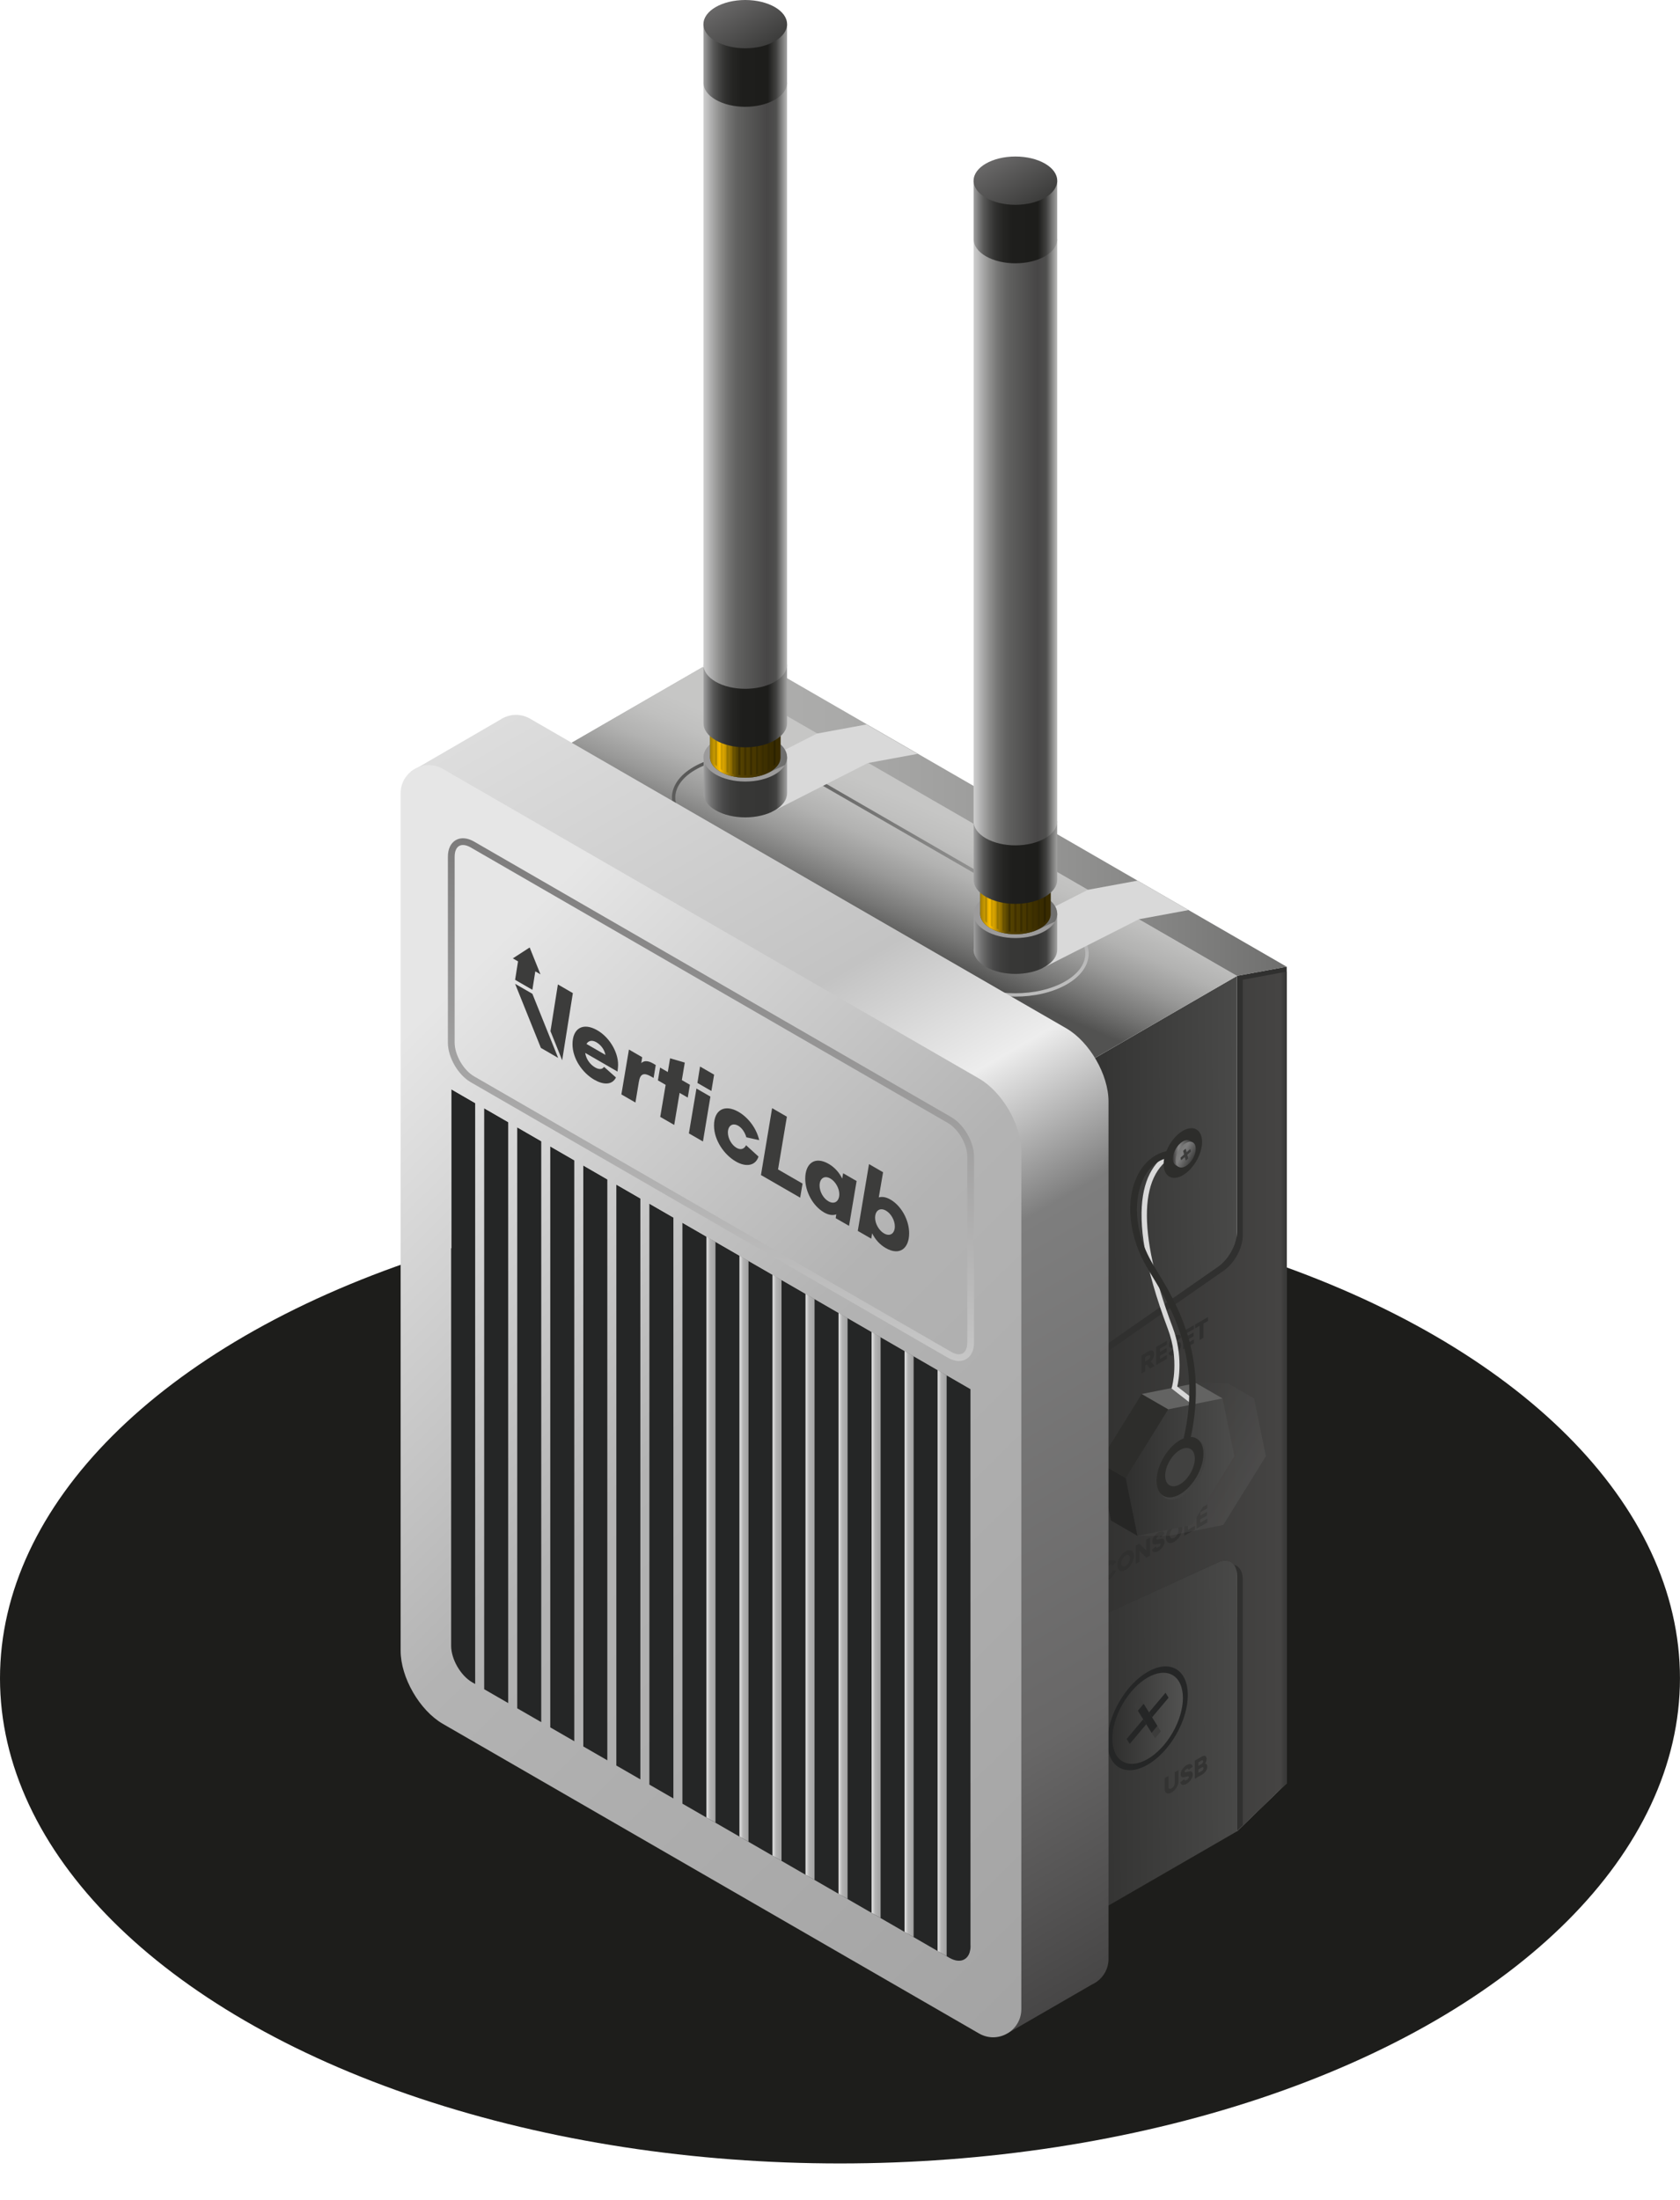 <?xml version="1.0" encoding="UTF-8"?><svg xmlns="http://www.w3.org/2000/svg" xmlns:xlink="http://www.w3.org/1999/xlink" viewBox="0 0 540.03 707.07"><defs><style>.cls-1{fill:#d9d9d9;}.cls-1,.cls-2,.cls-3,.cls-4,.cls-5,.cls-6,.cls-7,.cls-8,.cls-9,.cls-10,.cls-11,.cls-12,.cls-13,.cls-14,.cls-15,.cls-16,.cls-17,.cls-18,.cls-19,.cls-20,.cls-21,.cls-22,.cls-23,.cls-24,.cls-25,.cls-26,.cls-27,.cls-28,.cls-29,.cls-30,.cls-31,.cls-32,.cls-33,.cls-34,.cls-35,.cls-36,.cls-37,.cls-38,.cls-39,.cls-40,.cls-41,.cls-42,.cls-43,.cls-44,.cls-45,.cls-46,.cls-47,.cls-48,.cls-49,.cls-50,.cls-51,.cls-52,.cls-53,.cls-54{stroke-width:0px;}.cls-1,.cls-24{mix-blend-mode:multiply;}.cls-2{fill:url(#Nepojmenovaný_přechod_10);}.cls-3{fill:url(#Nepojmenovaný_přechod_1069-2);}.cls-4{fill:url(#Nepojmenovaný_přechod_374-2);}.cls-5{fill:url(#Nepojmenovaný_přechod_343-2);}.cls-6{fill:url(#Nepojmenovaný_přechod_930-4);}.cls-7{fill:url(#Nepojmenovaný_přechod_930-6);}.cls-8{fill:url(#Nepojmenovaný_přechod_930-3);}.cls-9{fill:url(#Nepojmenovaný_přechod_930-8);}.cls-10{fill:url(#Nepojmenovaný_přechod_930-9);}.cls-11{fill:url(#Nepojmenovaný_přechod_930-2);}.cls-12{fill:url(#Nepojmenovaný_přechod_930-5);}.cls-13{fill:url(#Nepojmenovaný_přechod_930-7);}.cls-14{fill:url(#Nepojmenovaný_přechod_414-2);}.cls-15{fill:url(#Nepojmenovaný_přechod_461-2);}.cls-16{fill:url(#Nepojmenovaný_přechod_418-2);}.cls-17{fill:url(#Nepojmenovaný_přechod_414);}.cls-18{fill:url(#Nepojmenovaný_přechod_418);}.cls-19{fill:url(#Nepojmenovaný_přechod_461);}.cls-20{fill:url(#Nepojmenovaný_přechod_343);}.cls-21{fill:url(#Nepojmenovaný_přechod_374);}.cls-22{fill:url(#Nepojmenovaný_přechod_935);}.cls-23{fill:url(#Nepojmenovaný_přechod_930);}.cls-55{stroke:url(#Nepojmenovaný_přechod_496);stroke-width:1.08px;}.cls-55,.cls-56{fill:none;stroke-miterlimit:10;}.cls-57{isolation:isolate;}.cls-56{stroke:url(#Nepojmenovaný_přechod_914);stroke-width:2.17px;}.cls-24{fill:url(#Nepojmenovaný_přechod_735);opacity:.27;}.cls-25{fill:#2d2d2b;}.cls-26{fill:#2c2200;}.cls-27{fill:#636362;}.cls-28{fill:#6f6f6e;}.cls-29{fill:#947400;}.cls-30{fill:#262625;}.cls-31{fill:#3a2d00;}.cls-32{fill:#352900;}.cls-33{fill:#3c3c3b;}.cls-34{fill:#575756;}.cls-35{fill:#1d1d1b;}.cls-36{fill:#414140;}.cls-37{fill:#403100;}.cls-38{fill:#252626;}.cls-39{fill:#cc9c00;}.cls-40{fill:#c6c6c5;}.cls-41{fill:#b1b1b1;}.cls-42{fill:#b28901;}.cls-43{fill:#30302f;}.cls-44{fill:#333332;}.cls-45{fill:#9c9b9b;}.cls-46{fill:#695200;}.cls-47{fill:url(#Nepojmenovaný_přechod_1069);}.cls-48{fill:url(#Nepojmenovaný_přechod_1158);}.cls-49{fill:url(#Nepojmenovaný_přechod_1174);}.cls-50{fill:url(#Nepojmenovaný_přechod_1186);}.cls-51{fill:url(#Nepojmenovaný_přechod_1190);}.cls-52{fill:url(#Nepojmenovaný_přechod_1201);}.cls-53{fill:url(#Nepojmenovaný_přechod_1225);}.cls-54{fill:url(#Nepojmenovaný_přechod_1212);}</style><linearGradient id="Nepojmenovaný_přechod_1190" x1="345.32" y1="467.88" x2="400.15" y2="467.4" gradientUnits="userSpaceOnUse"><stop offset="0" stop-color="#30302f"/><stop offset="1" stop-color="#4a4a49"/></linearGradient><linearGradient id="Nepojmenovaný_přechod_1201" x1="357.56" y1="552.21" x2="380.23" y2="552.21" gradientTransform="translate(662.68 -43.37) rotate(60)" gradientUnits="userSpaceOnUse"><stop offset=".02" stop-color="#30302f"/><stop offset="1" stop-color="#525251"/></linearGradient><linearGradient id="Nepojmenovaný_přechod_1186" x1="346.85" y1="449.49" x2="413.61" y2="449.49" gradientUnits="userSpaceOnUse"><stop offset="0" stop-color="#30302f"/><stop offset=".97" stop-color="#454443"/><stop offset="1" stop-color="#363635"/></linearGradient><linearGradient id="Nepojmenovaný_přechod_735" x1="372.76" y1="464.79" x2="399.77" y2="480.37" gradientUnits="userSpaceOnUse"><stop offset="0" stop-color="#3f3f3e"/><stop offset="1" stop-color="#666565"/></linearGradient><linearGradient id="Nepojmenovaný_přechod_1174" x1="361.83" y1="471.49" x2="396.78" y2="471.49" gradientUnits="userSpaceOnUse"><stop offset="0" stop-color="#30302f"/><stop offset="1" stop-color="#4c4c4b"/></linearGradient><linearGradient id="Nepojmenovaný_přechod_1212" x1="377.01" y1="370.71" x2="383.45" y2="370.71" gradientUnits="userSpaceOnUse"><stop offset="0" stop-color="#3a3938"/><stop offset=".29" stop-color="#868686"/><stop offset=".87" stop-color="#3f3f3e"/><stop offset=".99" stop-color="#30302f"/></linearGradient><linearGradient id="Nepojmenovaný_přechod_1225" x1="378.87" y1="369.74" x2="383.42" y2="372.37" gradientTransform="translate(511.92 -144.55) rotate(60)" gradientUnits="userSpaceOnUse"><stop offset="0" stop-color="#777776"/><stop offset=".29" stop-color="#7e7e7e"/><stop offset="1" stop-color="#414140"/></linearGradient><linearGradient id="Nepojmenovaný_přechod_1158" x1="225.81" y1="264.02" x2="413.6" y2="264.02" gradientUnits="userSpaceOnUse"><stop offset="0" stop-color="#b0b0af"/><stop offset=".23" stop-color="#aaaaa9"/><stop offset=".5" stop-color="#9c9c9b"/><stop offset=".79" stop-color="#848483"/><stop offset="1" stop-color="#6f6f6e"/></linearGradient><linearGradient id="Nepojmenovaný_přechod_10" x1="271.25" y1="307.53" x2="293.06" y2="257.47" gradientUnits="userSpaceOnUse"><stop offset=".19" stop-color="#525251"/><stop offset=".36" stop-color="#777776"/><stop offset=".54" stop-color="#999998"/><stop offset=".71" stop-color="#b2b2b1"/><stop offset=".87" stop-color="#c0c0bf"/><stop offset="1" stop-color="#c6c6c5"/></linearGradient><linearGradient id="Nepojmenovaný_přechod_496" x1="313.1" y1="333.56" x2="252.85" y2="229.2" gradientUnits="userSpaceOnUse"><stop offset="0" stop-color="#bdbdbd"/><stop offset=".42" stop-color="#8d8d8c"/><stop offset=".8" stop-color="#676766"/><stop offset="1" stop-color="#595958"/></linearGradient><linearGradient id="Nepojmenovaný_přechod_343" x1="226.13" y1="253.04" x2="253" y2="253.04" gradientUnits="userSpaceOnUse"><stop offset="0" stop-color="#a2a2a2"/><stop offset=".03" stop-color="#8d8d8d"/><stop offset=".09" stop-color="#727272"/><stop offset=".16" stop-color="#5c5c5b"/><stop offset=".23" stop-color="#4a4a4a"/><stop offset=".33" stop-color="#3e3e3d"/><stop offset=".45" stop-color="#373736"/><stop offset=".77" stop-color="#363635"/><stop offset=".87" stop-color="#414140"/><stop offset="1" stop-color="#a2a2a2"/></linearGradient><linearGradient id="Nepojmenovaný_přechod_1069" x1="228.24" y1="241.26" x2="250.89" y2="241.26" gradientUnits="userSpaceOnUse"><stop offset="0" stop-color="#9f7c01"/><stop offset=".14" stop-color="#fcbe00"/><stop offset=".38" stop-color="#564300"/><stop offset=".87" stop-color="#382b00"/></linearGradient><linearGradient id="Nepojmenovaný_přechod_414" x1="226.12" y1="226.27" x2="253" y2="226.27" gradientUnits="userSpaceOnUse"><stop offset="0" stop-color="#a2a2a2"/><stop offset=".02" stop-color="#949494"/><stop offset=".07" stop-color="#747474"/><stop offset=".12" stop-color="#595958"/><stop offset=".19" stop-color="#424241"/><stop offset=".26" stop-color="#313130"/><stop offset=".35" stop-color="#252523"/><stop offset=".47" stop-color="#1e1e1c"/><stop offset=".77" stop-color="#1d1d1b"/><stop offset=".87" stop-color="#414140"/><stop offset="1" stop-color="#a2a2a2"/></linearGradient><linearGradient id="Nepojmenovaný_přechod_461" x1="226.12" y1="123.96" x2="253" y2="123.96" gradientUnits="userSpaceOnUse"><stop offset="0" stop-color="#cfcfcf"/><stop offset=".07" stop-color="#b6b6b6"/><stop offset=".19" stop-color="#8f8f8e"/><stop offset=".3" stop-color="#737372"/><stop offset=".4" stop-color="#626261"/><stop offset=".47" stop-color="#5c5c5b"/><stop offset=".76" stop-color="#474646"/><stop offset=".87" stop-color="#4f4f4e"/><stop offset="1" stop-color="#bcbcbb"/></linearGradient><linearGradient id="Nepojmenovaný_přechod_418" x1="226.12" y1="20.43" x2="253" y2="20.43" gradientUnits="userSpaceOnUse"><stop offset="0" stop-color="#a2a2a2"/><stop offset=".02" stop-color="#949494"/><stop offset=".07" stop-color="#747474"/><stop offset=".12" stop-color="#595958"/><stop offset=".19" stop-color="#424241"/><stop offset=".26" stop-color="#313130"/><stop offset=".35" stop-color="#252523"/><stop offset=".47" stop-color="#1e1e1c"/><stop offset=".77" stop-color="#1d1d1b"/><stop offset=".87" stop-color="#414140"/><stop offset="1" stop-color="#a2a2a2"/></linearGradient><linearGradient id="Nepojmenovaný_přechod_374" x1="244.32" y1="15.99" x2="234.81" y2="-.47" gradientUnits="userSpaceOnUse"><stop offset="0" stop-color="#3c3c3b"/><stop offset="1" stop-color="#696868"/></linearGradient><linearGradient id="Nepojmenovaný_přechod_343-2" x1="312.97" y1="303.34" x2="339.84" y2="303.34" xlink:href="#Nepojmenovaný_přechod_343"/><linearGradient id="Nepojmenovaný_přechod_1069-2" x1="315.07" y1="291.56" x2="337.73" y2="291.56" xlink:href="#Nepojmenovaný_přechod_1069"/><linearGradient id="Nepojmenovaný_přechod_414-2" x1="312.96" y1="276.57" x2="339.84" y2="276.57" xlink:href="#Nepojmenovaný_přechod_414"/><linearGradient id="Nepojmenovaný_přechod_461-2" x1="312.96" y1="174.27" x2="339.84" y2="174.27" xlink:href="#Nepojmenovaný_přechod_461"/><linearGradient id="Nepojmenovaný_přechod_418-2" x1="312.96" y1="70.73" x2="339.84" y2="70.73" xlink:href="#Nepojmenovaný_přechod_418"/><linearGradient id="Nepojmenovaný_přechod_374-2" x1="331.15" y1="66.29" x2="321.65" y2="49.83" xlink:href="#Nepojmenovaný_přechod_374"/><linearGradient id="Nepojmenovaný_přechod_935" x1="368.34" y1="627.78" x2="144.76" y2="240.52" gradientUnits="userSpaceOnUse"><stop offset="0" stop-color="#474646"/><stop offset=".17" stop-color="#686767"/><stop offset=".5" stop-color="#7e7e7e"/><stop offset=".61" stop-color="#ededed"/><stop offset=".72" stop-color="#c3c3c3"/><stop offset="1" stop-color="#ddd"/></linearGradient><linearGradient id="Nepojmenovaný_přechod_930" x1="120.74" y1="341.38" x2="393.93" y2="617.42" gradientUnits="userSpaceOnUse"><stop offset="0" stop-color="#e6e6e6"/><stop offset=".4" stop-color="#b3b3b3"/><stop offset="1" stop-color="#a2a2a2"/></linearGradient><linearGradient id="Nepojmenovaný_přechod_930-2" x1="258.93" y1="509.97" x2="261.84" y2="509.97" xlink:href="#Nepojmenovaný_přechod_930"/><linearGradient id="Nepojmenovaný_přechod_930-3" x1="248.31" y1="503.84" x2="251.22" y2="503.84" xlink:href="#Nepojmenovaný_přechod_930"/><linearGradient id="Nepojmenovaný_přechod_930-4" x1="269.54" y1="516.09" x2="272.46" y2="516.09" xlink:href="#Nepojmenovaný_přechod_930"/><linearGradient id="Nepojmenovaný_přechod_930-5" x1="237.7" y1="497.71" x2="240.61" y2="497.71" xlink:href="#Nepojmenovaný_přechod_930"/><linearGradient id="Nepojmenovaný_přechod_930-6" x1="301.39" y1="534.48" x2="304.3" y2="534.48" xlink:href="#Nepojmenovaný_přechod_930"/><linearGradient id="Nepojmenovaný_přechod_930-7" x1="290.77" y1="528.35" x2="293.69" y2="528.35" xlink:href="#Nepojmenovaný_přechod_930"/><linearGradient id="Nepojmenovaný_přechod_930-8" x1="280.16" y1="522.22" x2="283.07" y2="522.22" xlink:href="#Nepojmenovaný_přechod_930"/><linearGradient id="Nepojmenovaný_přechod_930-9" x1="227.08" y1="491.58" x2="229.99" y2="491.58" xlink:href="#Nepojmenovaný_přechod_930"/><linearGradient id="Nepojmenovaný_přechod_914" x1="216.57" y1="421.31" x2="240.52" y2="285.48" gradientUnits="userSpaceOnUse"><stop offset="0" stop-color="#c7c7c7"/><stop offset="1" stop-color="#7c7b7b"/></linearGradient></defs><g class="cls-57"><g id="Vrstva_3"><ellipse class="cls-35" cx="270.01" cy="539.35" rx="270.01" ry="155.91"/><polygon class="cls-51" points="340.16 621.71 397.64 588.52 397.63 313.63 340.15 346.82 340.16 621.71"/><polygon class="cls-40" points="413.61 573.04 397.64 588.52 397.63 313.63 413.6 310.68 413.61 573.04"/><ellipse class="cls-38" cx="368.9" cy="552.21" rx="18.27" ry="10.55" transform="translate(-293.78 595.58) rotate(-60)"/><ellipse class="cls-52" cx="368.9" cy="552.21" rx="16.03" ry="9.26" transform="translate(-293.78 595.58) rotate(-60)"/><polygon class="cls-38" points="374.65 544 362.16 558.83 363.15 560.42 375.63 545.59 374.65 544"/><polygon class="cls-33" points="373.13 556.4 366.53 545.8 364.66 548.02 371.27 558.62 373.13 556.4"/><polygon class="cls-38" points="372.04 554.65 367.62 547.55 365.76 549.77 370.17 556.87 372.04 554.65"/><path class="cls-44" d="m374.37,571.42l1.22-.71v3.47c0,.65.39.9,1.01.55.63-.36,1.01-1.06,1.01-1.71v-3.47l1.22-.7v3.47c0,1.41-.93,2.96-2.23,3.71-1.3.75-2.23.27-2.23-1.14v-3.47Z"/><path class="cls-44" d="m380.64,571.77c.08.39.34.52.82.24.42-.24.68-.64.68-.93,0-.91-2.63,1.24-2.63-.92,0-1.02.85-2.27,1.91-2.89,1.1-.63,1.82-.38,1.95.51l-1.24,1c-.08-.39-.34-.52-.75-.28-.37.21-.6.56-.6.84,0,.87,2.63-1.27,2.63.96,0,1.02-.87,2.29-1.98,2.93-1.12.65-1.89.44-2.02-.47l1.24-1Z"/><path class="cls-44" d="m388.07,567.73c0,.93-.6,1.93-1.54,2.48l-2.48,1.43v-5.81s2.26-1.31,2.26-1.31c.95-.55,1.54-.21,1.54.72,0,.51-.18,1.04-.5,1.51.45.01.71.37.71.98Zm-2.84-1.38v1.12l.96-.55c.34-.2.55-.56.55-.88s-.2-.44-.55-.24l-.96.55Zm1.07,2.78c.34-.2.54-.55.54-.88s-.19-.44-.54-.24l-1.07.62v1.12l1.07-.62Z"/><path class="cls-43" d="m397.63,313.63v82.15c0,4.02-2.63,8.9-6.09,11.31l-40.44,28.17c-3.46,2.41-6.09,7.3-6.09,11.31v69.76c0,4.02,2.63,5.87,6.09,4.28l40.44-18.53c3.46-1.59,6.09.26,6.09,4.28v82.15s15.97-15.49,15.97-15.49v-262.35s-15.97,2.94-15.97,2.94Z"/><path class="cls-50" d="m413.6,312.25l-14.12,2.61v82.15c0,4.02-2.63,8.9-6.09,11.31l-40.44,28.17c-3.46,2.41-6.09,7.3-6.09,11.31v69.76c0,1.48.36,2.67.99,3.5.93.24,2.04.11,3.26-.45l40.44-18.53c2.18-1,4.03-.63,5.1.78,1.72.44,2.83,2.12,2.83,4.73v79.14s14.12-13.7,14.12-13.7v-260.79Z"/><path class="cls-43" d="m356.37,501.7c1.19-.69,2.03-.34,2.37.32l-1.13,1.15c-.21-.37-.65-.51-1.24-.17-.79.46-1.39,1.54-1.39,2.5s.6,1.34,1.39.89c.58-.34,1.03-.99,1.24-1.6l1.13-.16c-.34,1.05-1.18,2.36-2.37,3.05-1.5.87-2.66.23-2.66-1.45s1.16-3.65,2.66-4.52Z"/><path class="cls-43" d="m361.83,498.55c1.5-.87,2.66-.23,2.66,1.45s-1.16,3.65-2.66,4.52c-1.5.87-2.66.23-2.66-1.45s1.16-3.65,2.66-4.52Zm0,4.68c.79-.46,1.39-1.54,1.39-2.5s-.6-1.34-1.39-.89c-.79.46-1.39,1.54-1.39,2.5s.6,1.34,1.39.89Z"/><path class="cls-43" d="m368.44,494.82l1.22-.71v5.81l-1.19.68-2.19-2.17v3.43l-1.22.7v-5.81l1.18-.68,2.19,2.17v-3.43Z"/><path class="cls-43" d="m371.54,496.99c.08.39.34.52.82.24.42-.24.68-.64.68-.93,0-.91-2.63,1.24-2.63-.92,0-1.02.85-2.27,1.91-2.89,1.1-.64,1.82-.38,1.95.51l-1.24,1c-.08-.38-.34-.52-.75-.28-.37.21-.6.56-.6.84,0,.87,2.63-1.27,2.63.96,0,1.02-.87,2.29-1.98,2.94-1.12.65-1.89.44-2.02-.47l1.24-1Z"/><path class="cls-43" d="m377.43,489.54c1.5-.87,2.66-.23,2.66,1.45s-1.16,3.65-2.66,4.52c-1.5.87-2.66.23-2.66-1.45s1.16-3.65,2.66-4.52Zm0,4.68c.79-.46,1.39-1.54,1.39-2.5s-.6-1.34-1.39-.89c-.79.46-1.39,1.54-1.39,2.5s.6,1.34,1.39.89Z"/><path class="cls-43" d="m380.67,493.56v-5.81l1.22-.7v4.56l2.23-1.29v1.24l-3.45,1.99Z"/><path class="cls-43" d="m384.62,491.28v-5.81l3.45-1.99v1.24l-2.23,1.29v1.04l2.15-1.24v1.24l-2.15,1.24v1.04l2.23-1.29v1.24l-3.45,1.99Z"/><polygon class="cls-24" points="403.12 449.41 394.61 444.5 384.48 444.5 388.84 452.27 385.65 452.91 371.96 474.98 373.25 481.27 365.63 493.56 375.76 493.56 393.23 490.07 406.91 467.99 403.12 449.41"/><path class="cls-43" d="m371.13,438.97l-1.45.84-1.09-1.32-.47.27v1.95l-1.22.71v-5.81s2.23-1.29,2.23-1.29c1.14-.66,1.87-.25,1.87.86,0,.82-.39,1.69-1.04,2.36l1.19,1.43Zm-3.02-2.82v1.37l1.01-.58c.37-.21.6-.64.6-1.03s-.24-.55-.6-.34l-1.01.58Z"/><path class="cls-43" d="m371.64,438.68v-5.81s3.45-1.99,3.45-1.99v1.24l-2.23,1.29v1.04l2.15-1.24v1.24s-2.15,1.24-2.15,1.24v1.04l2.23-1.29v1.24l-3.45,1.99Z"/><path class="cls-43" d="m376.89,433.8c.08.39.34.52.82.24.42-.24.68-.64.68-.93,0-.91-2.63,1.24-2.63-.92,0-1.02.85-2.27,1.91-2.89,1.1-.63,1.82-.38,1.95.51l-1.24,1c-.08-.39-.34-.52-.75-.28-.37.21-.6.56-.6.84,0,.87,2.63-1.27,2.63.96,0,1.02-.87,2.29-1.98,2.94-1.12.65-1.89.44-2.02-.47l1.24-1Z"/><path class="cls-43" d="m380.31,433.67v-5.81s3.45-1.99,3.45-1.99v1.24l-2.23,1.29v1.04l2.15-1.24v1.24s-2.15,1.24-2.15,1.24v1.04l2.23-1.29v1.24l-3.45,1.99Z"/><path class="cls-43" d="m385.59,430.63v-4.56s-1.47.85-1.47.85v-1.24l4.17-2.4v1.24l-1.47.85v4.56s-1.22.71-1.22.71Z"/><polygon class="cls-49" points="392.99 449.41 375.52 452.91 361.83 474.98 365.63 493.56 383.1 490.07 396.78 467.99 392.99 449.41"/><polygon class="cls-30" points="353.32 470.07 361.85 474.99 365.63 493.56 357.11 488.65 353.32 470.07"/><polygon class="cls-25" points="367 447.99 375.52 452.91 361.85 474.99 353.32 470.07 367 447.99"/><polygon class="cls-27" points="384.48 444.5 392.99 449.41 375.52 452.91 367 447.99 384.48 444.5"/><ellipse class="cls-36" cx="379.92" cy="472.1" rx="10.78" ry="6.23" transform="translate(-218.89 565.07) rotate(-60)"/><path class="cls-1" d="m382.68,450.94l-6.1-4.74.15-.53c.02-.09,2.42-8.68-1.33-18.61-15.36-40.74-6.94-53.91,2.83-57.78l.6,1.51c-12.86,5.1-13.54,24.88-1.91,55.7,3.44,9.12,2,16.99,1.5,19.09l5.24,4.08-1,1.28Z"/><path class="cls-25" d="m382.78,461.78c5.65-26.09-4.76-43.24-10.62-52.88-.91-1.5-1.7-2.79-2.32-3.94-6.19-11.39-5.09-22.28-1.25-28,1.47-2.2,3.39-3.71,5.6-4.51-.1.56-.15,1.12-.15,1.66,0,3.94,2.77,5.54,6.18,3.57,3.41-1.97,6.18-6.76,6.18-10.71,0-3.94-2.77-5.54-6.18-3.57-2.26,1.3-4.22,3.84-5.3,6.55-3.25.74-6.05,2.72-8.12,5.81-5.05,7.54-4.58,19.69,1.15,30.24.65,1.19,1.45,2.51,2.37,4.03,6.16,10.14,16.1,26.54,10.15,52.23-.38.15-.76.33-1.16.56-4.16,2.4-7.53,8.23-7.53,13.03,0,4.8,3.37,6.74,7.53,4.34s7.53-8.23,7.53-13.03c0-3.35-1.64-5.3-4.05-5.36Z"/><ellipse class="cls-36" cx="379.31" cy="471.49" rx="6.74" ry="3.89" transform="translate(-218.67 564.23) rotate(-60)"/><path class="cls-54" d="m383.45,367.14l-.89-.5s-.09-.06-.14-.08l-.09-.05h0c-.56-.23-1.29-.16-2.1.3-1.78,1.03-3.22,3.52-3.22,5.57,0,.89.29,1.54.74,1.92v.02s.1.07.1.07c.06.04.13.08.2.12l.9.53.24-.41c.33-.06.67-.17,1.03-.38,1.78-1.03,3.22-3.52,3.22-5.57,0-.45-.08-.83-.21-1.16l.21-.37Z"/><ellipse class="cls-53" cx="381.15" cy="371.06" rx="4.55" ry="2.63" transform="translate(-130.77 515.61) rotate(-60)"/><polygon class="cls-33" points="382.83 370.06 382.61 369.25 381.44 370.29 381.12 369.12 380.31 369.85 380.63 371.02 379.46 372.06 379.68 372.87 380.85 371.83 381.17 372.99 381.98 372.26 381.66 371.1 382.83 370.06"/><polygon class="cls-48" points="413.6 310.68 252.63 217.74 225.81 214.42 282.98 280.62 397.63 313.63 413.6 310.68"/><polygon class="cls-41" points="340.15 346.82 168.32 247.61 225.81 214.42 397.63 313.63 340.15 346.82"/><polygon class="cls-2" points="340.15 346.82 168.32 247.61 225.81 214.42 397.63 313.63 340.15 346.82"/><path class="cls-55" d="m223.27,265.72c-8.98-5.19-8.99-13.63,0-18.81,8.98-5.19,23.6-5.19,32.58,0l86.83,50.13c8.98,5.19,8.98,13.63,0,18.81-8.98,5.19-23.6,5.19-32.58,0l-86.83-50.13Z"/><polygon class="cls-1" points="278.55 232.81 262.59 235.75 234.63 249.97 247.92 261 278.98 245.21 294.94 242.27 278.55 232.81"/><polygon class="cls-1" points="365.67 283.01 349.7 285.95 321.74 300.17 335.33 311.01 366.09 295.42 382.05 292.47 365.67 283.01"/><path class="cls-20" d="m226.18,243.4v10.89c-.31,2.19.98,4.44,3.88,6.12,5.25,3.03,13.76,3.03,19.01,0,2.62-1.52,3.94-3.5,3.94-5.49v-11.52h-26.83Z"/><ellipse class="cls-45" cx="239.56" cy="243.4" rx="13.44" ry="7.76"/><path class="cls-28" d="m249.07,237.91c-.33-.19-.68-.37-1.04-.54l-3.97,8.5-.3,2.88,2.19-1.84.83,1.54,5.53-2.59c1.55-2.7.48-5.79-3.24-7.94Z"/><ellipse class="cls-28" cx="239.56" cy="243.4" rx="11.33" ry="6.54"/><path class="cls-34" d="m250.89,243.4v-10.81h-22.65v10.81c0,1.67,1.11,3.35,3.32,4.62,4.42,2.55,11.59,2.55,16.02,0,2.21-1.28,3.32-2.95,3.32-4.62Z"/><path class="cls-47" d="m250.89,243.4v-10.81h-22.65v10.81c0,1.67,1.11,3.35,3.32,4.62,4.42,2.55,11.59,2.55,16.02,0,2.21-1.28,3.32-2.95,3.32-4.62Z"/><ellipse class="cls-28" cx="239.56" cy="232.58" rx="11.33" ry="6.54"/><path class="cls-46" d="m235.45,248.71c.22.05.45.1.68.14v-9.25c-.23-.04-.45-.09-.68-.14v9.25Z"/><path class="cls-37" d="m237.34,249.04c.22.03.45.04.68.06v-9.27c-.23-.02-.45-.03-.68-.06v9.27Z"/><path class="cls-29" d="m233.56,248.13c.22.08.45.16.68.23v-9.21c-.23-.07-.45-.14-.68-.22v9.19Z"/><path class="cls-42" d="m229.79,245.54c.19.25.42.5.68.73v-8.85c-.24-.16-.46-.34-.68-.51v8.63Z"/><path class="cls-37" d="m239.22,239.88v9.28c.11,0,.22,0,.34,0s.23,0,.34,0v-9.28c-.11,0-.22,0-.34,0s-.23,0-.34,0Z"/><path class="cls-39" d="m231.67,247.19c.09.06.17.11.26.17.13.08.27.14.41.22v-9.11c-.23-.1-.46-.21-.68-.33v9.05Z"/><path class="cls-26" d="m248.66,246.28c.26-.24.49-.48.68-.73v-8.63c-.21.18-.44.35-.68.51v8.86Z"/><path class="cls-32" d="m246.78,247.57c.14-.07.28-.14.41-.22.09-.05.18-.11.26-.17v-9.05c-.22.11-.45.22-.68.33v9.11Z"/><path class="cls-31" d="m243,248.85c.23-.04.46-.09.68-.14v-9.25c-.22.05-.45.1-.68.14v9.25Z"/><path class="cls-31" d="m241.11,249.1c.23-.02.45-.04.68-.06v-9.27c-.22.02-.45.04-.68.06v9.27Z"/><path class="cls-31" d="m244.89,248.36c.23-.07.46-.15.68-.23v-9.19c-.22.08-.45.15-.68.22v9.21Z"/><path class="cls-17" d="m253,232.41h0v-18.8h-6.18c-4.41-1.64-10.11-1.64-14.52,0h-6.18v18.8c0,1.99,1.31,3.97,3.94,5.49,5.25,3.03,13.76,3.03,19.01,0,2.62-1.52,3.94-3.5,3.94-5.49Z"/><path class="cls-19" d="m253,26.56h-26.88v187.04h0c0,1.99,1.31,3.97,3.94,5.49,5.25,3.03,13.76,3.03,19.01,0,2.62-1.52,3.94-3.5,3.94-5.49V26.56Z"/><path class="cls-18" d="m253,26.56h0V7.76h-6.18c-4.41-1.64-10.11-1.64-14.52,0h-6.18v18.8c0,1.99,1.31,3.97,3.94,5.49,5.25,3.03,13.76,3.03,19.01,0,2.62-1.52,3.94-3.5,3.94-5.49Z"/><ellipse class="cls-21" cx="239.56" cy="7.76" rx="13.44" ry="7.76"/><path class="cls-5" d="m313.01,293.7v10.89c-.31,2.19.98,4.44,3.88,6.12,5.25,3.03,13.76,3.03,19.01,0,2.62-1.52,3.94-3.5,3.94-5.49v-11.52h-26.83Z"/><ellipse class="cls-45" cx="326.4" cy="293.7" rx="13.44" ry="7.76"/><path class="cls-28" d="m335.9,288.21c-.33-.19-.68-.37-1.04-.54l-3.97,8.5-.3,2.88,2.19-1.84.83,1.54,5.53-2.59c1.55-2.7.48-5.79-3.24-7.94Z"/><ellipse class="cls-28" cx="326.4" cy="293.7" rx="11.33" ry="6.54"/><path class="cls-34" d="m337.73,293.7v-10.81h-22.65v10.81c0,1.67,1.11,3.35,3.32,4.62,4.42,2.55,11.59,2.55,16.02,0,2.21-1.28,3.32-2.95,3.32-4.62Z"/><path class="cls-3" d="m337.73,293.7v-10.81h-22.65v10.81c0,1.67,1.11,3.35,3.32,4.62,4.42,2.55,11.59,2.55,16.02,0,2.21-1.28,3.32-2.95,3.32-4.62Z"/><ellipse class="cls-28" cx="326.4" cy="282.89" rx="11.33" ry="6.54"/><path class="cls-46" d="m322.28,299.01c.22.05.45.1.68.14v-9.25c-.23-.04-.45-.09-.68-.14v9.25Z"/><path class="cls-37" d="m324.17,299.34c.22.03.45.04.68.06v-9.27c-.23-.02-.45-.03-.68-.06v9.27Z"/><path class="cls-29" d="m320.4,298.43c.22.08.45.16.68.23v-9.21c-.23-.07-.45-.14-.68-.22v9.19Z"/><path class="cls-42" d="m316.62,295.85c.19.25.42.5.68.73v-8.85c-.24-.16-.46-.34-.68-.51v8.63Z"/><path class="cls-37" d="m326.06,290.19v9.28c.11,0,.22,0,.34,0s.23,0,.34,0v-9.28c-.11,0-.22,0-.34,0s-.23,0-.34,0Z"/><path class="cls-39" d="m318.51,297.49c.09.06.17.11.26.17.13.08.27.14.41.22v-9.11c-.23-.1-.46-.21-.68-.33v9.05Z"/><path class="cls-26" d="m335.5,296.58c.26-.24.49-.48.68-.73v-8.63c-.21.18-.44.35-.68.51v8.86Z"/><path class="cls-32" d="m333.61,297.88c.14-.07.28-.14.41-.22.09-.05.18-.11.26-.17v-9.05c-.22.11-.45.22-.68.33v9.11Z"/><path class="cls-31" d="m329.84,299.15c.23-.04.46-.09.68-.14v-9.25c-.22.05-.45.1-.68.14v9.25Z"/><path class="cls-31" d="m327.95,299.4c.23-.02.45-.04.68-.06v-9.27c-.22.02-.45.04-.68.06v9.27Z"/><path class="cls-31" d="m331.72,298.66c.23-.07.46-.15.68-.23v-9.19c-.22.08-.45.15-.68.22v9.21Z"/><path class="cls-14" d="m339.84,282.71h0v-18.8h-6.18c-4.41-1.64-10.11-1.64-14.52,0h-6.18v18.8c0,1.99,1.31,3.97,3.94,5.49,5.25,3.03,13.76,3.03,19.01,0,2.62-1.52,3.94-3.5,3.94-5.49Z"/><path class="cls-15" d="m339.84,76.87h-26.88v187.04h0c0,1.99,1.31,3.97,3.94,5.49,5.25,3.03,13.76,3.03,19.01,0,2.62-1.52,3.94-3.5,3.94-5.49V76.87Z"/><path class="cls-16" d="m339.84,76.86h0v-18.8h-6.18c-4.41-1.64-10.11-1.64-14.52,0h-6.18v18.8c0,1.99,1.31,3.97,3.94,5.49,5.25,3.03,13.76,3.03,19.01,0,2.62-1.52,3.94-3.5,3.94-5.49Z"/><ellipse class="cls-4" cx="326.4" cy="58.06" rx="13.44" ry="7.76"/><path class="cls-22" d="m342.75,330.47l-172.37-99.51c-3.22-1.86-6.86-1.49-9.57.32l-28.66,16.63,24.65,52.1v214.31c0,8.62,6.1,19.2,13.57,23.52l136.15,78.6,17.47,36.93,26.95-15.58c.59-.26,1.15-.59,1.68-.97h0c2.2-1.6,3.71-4.19,3.71-7.3v-275.52c.01-8.62-6.1-19.2-13.57-23.52Z"/><path class="cls-38" d="m145.07,350.05v178.84c0,4.33,3.03,9.59,6.78,11.76l153.37,88.54c3.75,2.16,6.79.41,6.79-3.92v-178.84s-166.94-96.38-166.94-96.38Z"/><path class="cls-23" d="m314.73,346.62l-172.37-99.51c-6.04-3.48-13.58.87-13.58,7.84v275.52c-.01,8.62,6.1,19.2,13.57,23.52l172.37,99.51c6.04,3.48,13.58-.87,13.58-7.84v-275.52c.01-8.62-6.1-19.2-13.57-23.52Zm-2.73,278.65c0,4.33-3.04,6.08-6.79,3.92l-88.09-50.85,2.24,1.3v-186.68s-2.9-1.68-2.9-1.68v186.68s-7.72-4.45-7.72-4.45v-186.68s-2.9-1.68-2.9-1.68v186.68s-7.72-4.45-7.72-4.45v-186.68s-2.9-1.68-2.9-1.68v186.68s-7.72-4.45-7.72-4.45v-186.68s-2.9-1.68-2.9-1.68v186.68s-7.72-4.45-7.72-4.45v-186.68s-2.9-1.68-2.9-1.68v186.68s-7.72-4.45-7.72-4.45v-186.68s-2.9-1.68-2.9-1.68v186.68s-7.72-4.45-7.72-4.45v-186.68s-2.9-1.68-2.9-1.68v186.68s-.93-.53-.93-.53c-3.75-2.16-6.79-7.43-6.79-11.76v-178.84s166.95,96.38,166.95,96.38v178.84Z"/><polygon class="cls-11" points="261.84 417.46 258.93 415.79 258.93 602.47 261.83 604.15 261.84 417.46"/><polygon class="cls-8" points="251.22 411.33 248.32 409.66 248.31 596.34 251.22 598.02 251.22 411.33"/><polygon class="cls-6" points="272.46 423.59 269.55 421.91 269.54 608.6 272.45 610.27 272.46 423.59"/><polygon class="cls-12" points="240.61 405.21 237.7 403.53 237.7 590.21 240.6 591.89 240.61 405.21"/><polygon class="cls-7" points="304.3 441.98 301.4 440.3 301.39 626.98 304.3 628.66 304.3 441.98"/><polygon class="cls-13" points="293.69 435.85 290.78 434.17 290.77 620.85 293.68 622.53 293.69 435.85"/><polygon class="cls-9" points="283.07 429.72 280.17 428.04 280.16 614.72 283.06 616.4 283.07 429.72"/><polygon class="cls-10" points="229.99 399.08 227.09 397.4 227.08 584.08 229.99 585.76 229.99 399.08"/><path class="cls-56" d="m312.01,431.46v-59.76c0-4.33-3.04-9.59-6.79-11.76l-153.37-88.54c-3.75-2.16-6.79-.41-6.79,3.92v59.76c0,4.33,3.04,9.59,6.79,11.76l153.37,88.54c3.75,2.16,6.79.41,6.79-3.92Z"/><path class="cls-33" d="m191.06,347.01c-3.89-2.24-7.03-6.83-7.03-11.44,0-5.09,3.36-7.13,7.97-4.47,4.22,2.43,7.08,7.69,6.64,11.92l-.14,1.35-10.39-6c.28,1.94,1.54,3.72,3.17,4.66,1.13.65,2.23.78,2.89-.18l3.83,3.42c-1.3,2.59-4.22,2.31-6.95.73Zm-2.54-11.52l6.09,3.52c-.3-1.7-1.46-3.23-2.92-4.07-1.41-.81-2.56-.49-3.17.56Z"/><path class="cls-33" d="m204.26,354.32l-4.52-2.61,2.43-14.42,4.27,2.47-.3,1.89c.83-.83,2.12-.84,3.69.06l.96.56-.69,4.15-.74-.43c-2.34-1.35-3.56-1.03-4,1.7l-1.1,6.62Z"/><path class="cls-33" d="m220.12,341.48l-.94,5.63,2.59,1.5-.69,4.12-2.62-1.51-1.74,10.3-4.49-2.59,1.74-10.3-2.48-1.43.69-4.12,2.48,1.43.74-4.41,4.71,1.38Z"/><path class="cls-33" d="m223.87,349.82l4.49,2.59-2.4,14.43-4.52-2.61,2.43-14.42Zm1.16-7.07l4.52,2.61-.88,5.25-4.49-2.59.85-5.27Z"/><path class="cls-33" d="m237.34,361.8c-1.87-1.08-3.36-.03-3.36,2.16,0,1.91,1.21,4.01,2.78,4.92,1.38.8,2.48.35,3.06-.84l4,3.64c-.96,2.98-4,3.49-7.3,1.58-3.72-2.15-7-6.81-7-11.55,0-5.16,3.53-6.91,7.88-4.39,2.95,1.7,5.73,5.09,6.64,9.09l-4.13-.92c-.44-1.53-1.38-2.99-2.56-3.68Z"/><path class="cls-33" d="m248.2,356.13l4.74,2.74-2.84,16.95,7.88,4.55-.77,4.52-12.6-7.27,3.58-21.48Z"/><path class="cls-33" d="m268.63,391.48l.19-1.23c-1.07.4-2.4.27-3.94-.62-3.61-2.08-6.04-6.7-6.04-10.84,0-4.84,3-7.37,7.53-4.76,1.85,1.07,3.39,2.72,4.35,4.74l.3-1.73,4.33,2.5-2.43,14.42-4.3-2.48Zm-5.18-10.47c0,1.94,1.21,4.11,2.84,5.04,1.98,1.15,3.5-.02,3.5-2.28,0-1.91-1.24-4.09-2.87-5.03-1.96-1.13-3.47.03-3.47,2.26Z"/><path class="cls-33" d="m279.34,374.11l4.52,2.61-1.38,8.08c1.05-.29,2.29-.14,3.72.68,3.61,2.08,6.04,6.7,6.04,10.84,0,4.84-3.01,7.37-7.53,4.76-1.85-1.07-3.39-2.72-4.35-4.74l-.3,1.73-4.33-2.5,3.61-21.47Zm8.3,20c0-1.91-1.21-4.11-2.84-5.04-1.98-1.15-3.5.02-3.5,2.28,0,1.91,1.24,4.09,2.87,5.03,1.96,1.13,3.47,0,3.47-2.26Z"/><polygon class="cls-33" points="180.7 340.72 180.71 340.72 184.14 319.15 179.33 316.37 176.95 331.38 180.7 340.72"/><polygon class="cls-33" points="176.67 333.16 176.67 333.16 171.13 319.37 165.58 316.17 165.58 316.17 173.87 336.77 173.87 336.77 173.87 336.77 179.06 339.77 179.41 339.97 176.67 333.16"/><polygon class="cls-33" points="165.58 314.89 171.13 318.09 172.07 312.16 173.73 313.12 170.26 304.49 164.85 307.99 166.52 308.96 165.58 314.89"/></g></g></svg>